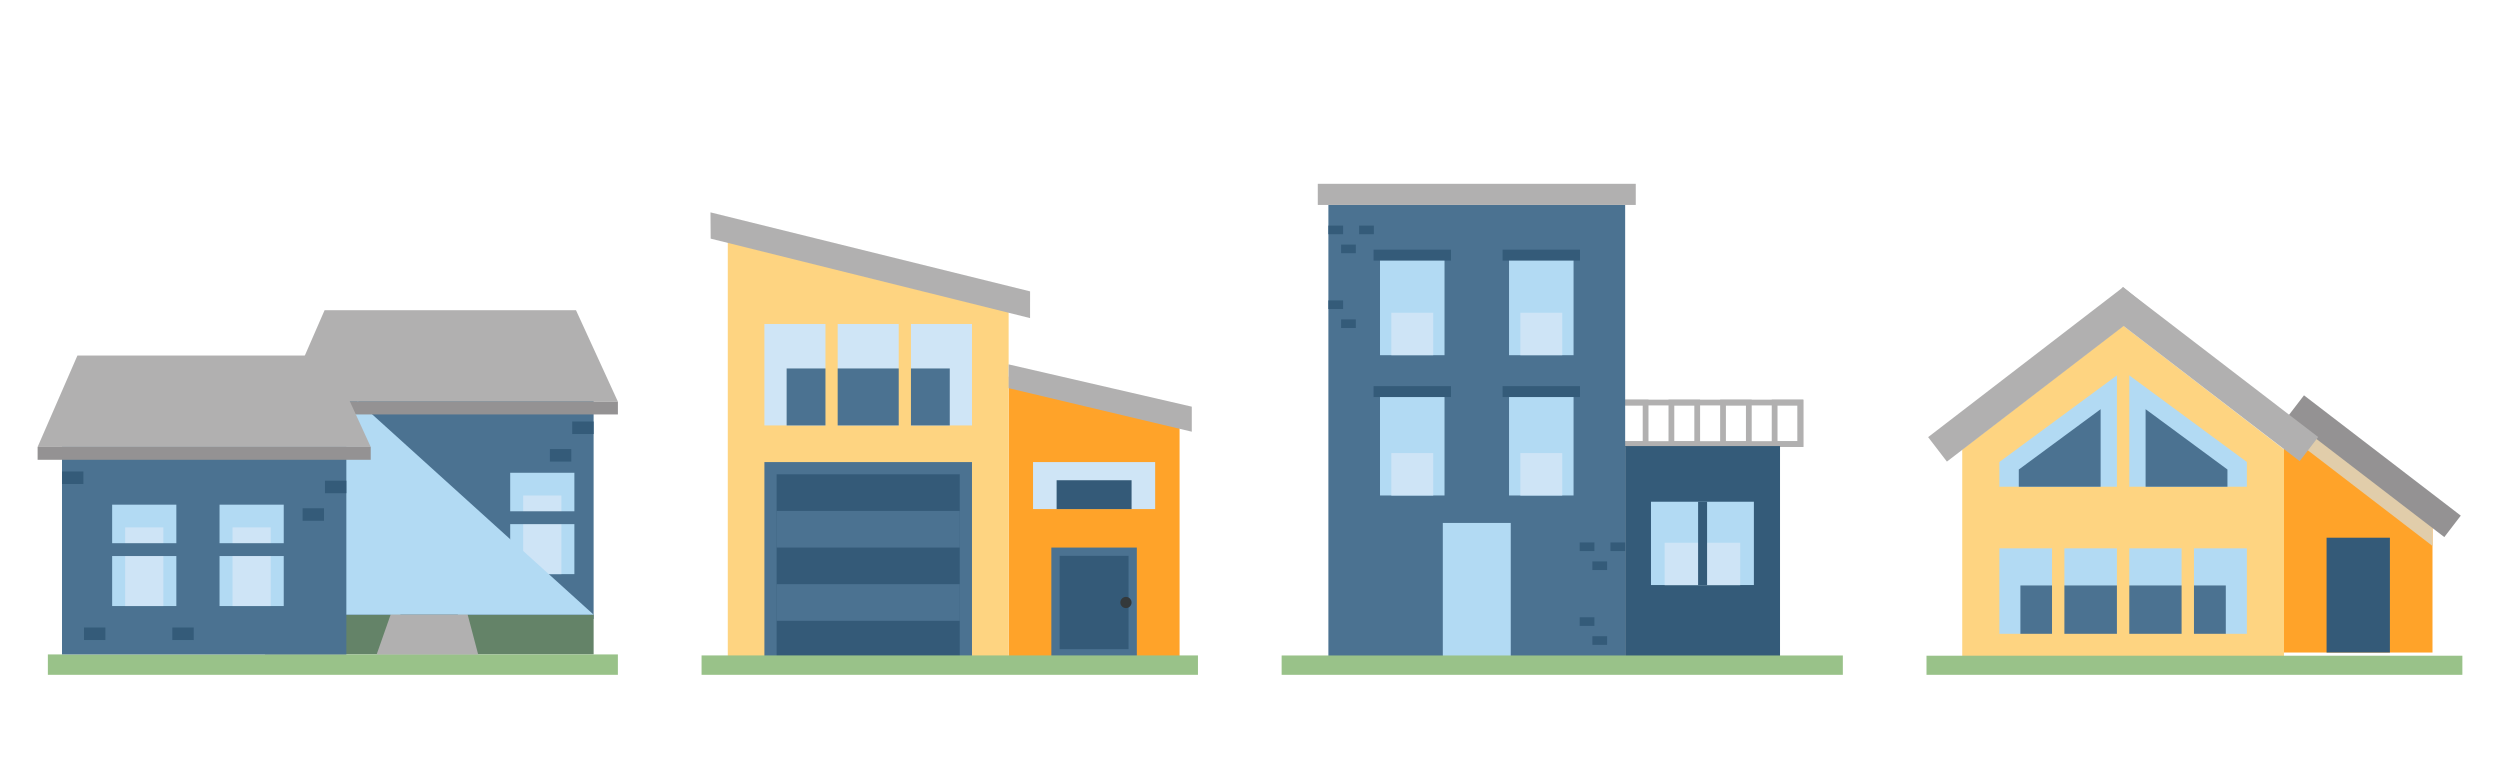 <?xml version="1.0" encoding="UTF-8"?><svg xmlns="http://www.w3.org/2000/svg" xmlns:xlink="http://www.w3.org/1999/xlink" viewBox="0 0 1300 400"><defs><style>.cls-1,.cls-2{fill:none;}.cls-2{stroke:#b1b0b0;stroke-miterlimit:10;stroke-width:3px;}.cls-3{fill:#ffa329;}.cls-4{fill:#fed481;}.cls-5{fill:#648368;}.cls-6{fill:#cee4f6;}.cls-7{fill:#b1b0b0;}.cls-8,.cls-9{fill:#b2daf3;}.cls-10{fill:#cfe5f6;}.cls-11{fill:#949293;}.cls-12{fill:#99c289;}.cls-13{fill:#808d38;}.cls-14{fill:#345a78;}.cls-15{fill:#345b79;}.cls-16{fill:#4b7291;}.cls-17{fill:#34393b;}.cls-18{fill:#e1cdaa;}.cls-18,.cls-9,.cls-19{mix-blend-mode:multiply;}.cls-20{clip-path:url(#clippath-1);}.cls-21{isolation:isolate;}</style><clipPath id="clippath-1"><polygon class="cls-1" points="1264.9 339.32 1187.68 339.32 1187.68 227.23 1213.83 227.23 1264.9 272.65 1264.9 339.32"/></clipPath></defs><g class="cls-21"><g id="Layer_1"><g><g><rect class="cls-16" x="160.82" y="191.93" width="147.86" height="129.92"/><polygon class="cls-7" points="321.3 208.83 148.08 208.83 168.78 161.31 299.52 161.31 321.3 208.83"/><rect class="cls-8" x="265.3" y="245.84" width="33.38" height="52.7"/><rect class="cls-6" x="272.06" y="257.66" width="19.87" height="40.89"/><rect class="cls-16" x="262.13" y="265.87" width="39.74" height="6.68"/><g><rect class="cls-8" x="203.13" y="261.77" width="40.06" height="60.09"/><rect class="cls-15" x="208.22" y="267.21" width="29.87" height="54.64"/><path class="cls-7" d="M236.65,293.38c0,1.11-.9,2-2,2s-2-.9-2-2,.9-2,2-2,2,.9,2,2Z"/></g><rect class="cls-5" x="137.77" y="319.63" width="170.92" height="20.67"/><rect class="cls-12" x="24.89" y="340.3" width="296.41" height="10.61"/><polygon class="cls-9" points="308.68 319.63 179.75 319.63 175.66 212.61 186.19 208.83 308.68 319.63"/><rect class="cls-11" x="148.09" y="208.83" width="173.22" height="6.68"/><rect class="cls-16" x="32.24" y="208.65" width="147.86" height="131.65"/><rect class="cls-8" x="58.32" y="262.43" width="33.38" height="52.71"/><rect class="cls-6" x="65.08" y="274.25" width="19.87" height="40.89"/><rect class="cls-16" x="55.42" y="282.46" width="39.18" height="6.68"/><rect class="cls-8" x="114.16" y="262.43" width="33.38" height="52.71"/><rect class="cls-6" x="120.91" y="274.25" width="19.87" height="40.89"/><rect class="cls-16" x="110.98" y="282.46" width="39.74" height="6.68"/><polygon class="cls-7" points="248.64 340.3 195.86 340.3 203.13 319.63 243.19 319.63 248.64 340.3"/><g><rect class="cls-15" x="43.67" y="326.29" width="11.13" height="6.52" transform="translate(98.47 659.11) rotate(180)"/><rect class="cls-15" x="32.24" y="245.16" width="11.13" height="6.52" transform="translate(75.61 496.85) rotate(180)"/><rect class="cls-15" x="89.62" y="326.29" width="11.13" height="6.52" transform="translate(190.36 659.11) rotate(180)"/><rect class="cls-15" x="168.97" y="249.96" width="11.13" height="6.52" transform="translate(349.07 506.44) rotate(180)"/><rect class="cls-15" x="157.37" y="264.28" width="11.13" height="6.52" transform="translate(325.86 535.09) rotate(180)"/><rect class="cls-15" x="297.55" y="219.18" width="11.13" height="6.52" transform="translate(606.24 444.88) rotate(180)"/><rect class="cls-15" x="285.95" y="233.5" width="11.13" height="6.52" transform="translate(583.02 473.53) rotate(180)"/></g><polygon class="cls-7" points="192.78 232.41 19.56 232.41 40.26 184.88 170.99 184.88 192.78 232.41"/><rect class="cls-11" x="19.56" y="232.41" width="173.22" height="6.68"/></g><g><polygon class="cls-3" points="613.38 341.87 524.49 341.87 524.49 195.83 613.38 222.38 613.38 341.87"/><polygon class="cls-4" points="524.49 341.87 378.45 341.87 378.45 121.19 524.49 160.13 524.49 341.87"/><polygon class="cls-7" points="535.63 165.41 369.55 124.09 369.45 110.43 535.64 151.51 535.63 165.41"/><polygon class="cls-7" points="524.49 189.48 524.49 201.84 619.73 224.48 619.73 211.47 524.49 189.48"/><polygon class="cls-10" points="467.34 168.47 397.49 168.47 397.49 221.23 435.59 221.23 505.44 221.23 505.44 168.47 467.34 168.47"/><polygon class="cls-16" points="463.94 191.6 409.05 191.6 409.05 221.23 438.99 221.23 493.88 221.23 493.88 191.6 463.94 191.6"/><rect class="cls-4" x="429.24" y="165.41" width="6.35" height="58.87"/><rect class="cls-4" x="467.34" y="165.41" width="6.35" height="58.87"/><rect class="cls-10" x="537.18" y="240.28" width="63.5" height="24.44"/><rect class="cls-14" x="549.44" y="249.72" width="38.98" height="15.01"/><g><rect class="cls-14" x="548.86" y="286.88" width="40.15" height="52.85"/><path class="cls-16" d="M586.85,289.03v48.54h-35.84v-48.54h35.84m4.3-4.3h-44.45v57.15h44.45v-57.15h0Z"/></g><rect class="cls-16" x="397.49" y="240.28" width="107.94" height="101.59"/><rect class="cls-14" x="403.84" y="246.63" width="95.24" height="95.24"/><rect class="cls-16" x="403.84" y="265.68" width="95.24" height="19.05"/><rect class="cls-16" x="403.84" y="303.77" width="95.24" height="19.05"/><path class="cls-17" d="M588.42,313.3c0,1.61-1.31,2.92-2.92,2.92s-2.92-1.31-2.92-2.92,1.31-2.92,2.92-2.92,2.92,1.31,2.92,2.92Z"/><rect class="cls-12" x="364.81" y="340.82" width="258.13" height="10.09"/></g><g><rect class="cls-2" x="842.29" y="209.32" width="93.94" height="21.59"/><rect class="cls-2" x="842.29" y="209.32" width="13.42" height="21.59"/><rect class="cls-2" x="869.13" y="209.32" width="13.42" height="21.59"/><rect class="cls-2" x="895.97" y="209.32" width="13.42" height="21.59"/><rect class="cls-2" x="922.81" y="209.32" width="13.42" height="21.59"/><rect class="cls-16" x="690.76" y="106.58" width="154.32" height="234.84"/><rect class="cls-7" x="685.25" y="95.58" width="165.35" height="10.99"/><g><rect class="cls-8" x="717.6" y="205.18" width="33.55" height="52.47"/><rect class="cls-8" x="784.7" y="205.18" width="33.55" height="52.47"/></g><rect class="cls-8" x="717.6" y="132.23" width="33.55" height="52.47"/><rect class="cls-8" x="784.7" y="132.23" width="33.55" height="52.47"/><rect class="cls-15" x="781.34" y="129.83" width="40.26" height="5.68"/><rect class="cls-15" x="714.25" y="129.83" width="40.26" height="5.68"/><rect class="cls-15" x="845.09" y="231.95" width="80.52" height="109.47"/><rect class="cls-8" x="858.51" y="260.9" width="53.51" height="43.4"/><rect class="cls-15" x="850.69" y="304.3" width="69.32" height="10.23"/><g><rect class="cls-15" x="690.76" y="117.31" width="7.66" height="4.49"/><rect class="cls-15" x="706.75" y="117.31" width="7.66" height="4.49"/><rect class="cls-15" x="697.37" y="127.18" width="7.66" height="4.49"/><rect class="cls-15" x="690.76" y="156.22" width="7.66" height="4.49"/><rect class="cls-15" x="697.37" y="166.08" width="7.66" height="4.49"/></g><g><rect class="cls-15" x="821.44" y="282.07" width="7.66" height="4.49"/><rect class="cls-15" x="837.43" y="282.07" width="7.66" height="4.49"/><rect class="cls-15" x="828.04" y="291.94" width="7.66" height="4.49"/><rect class="cls-15" x="821.44" y="320.98" width="7.66" height="4.49"/><rect class="cls-15" x="828.04" y="330.84" width="7.66" height="4.49"/></g><g class="cls-19"><rect class="cls-8" x="752.78" y="274.44" width="30.3" height="64.46"/><path class="cls-8" d="M785.59,341.42h-35.33v-69.49h35.33v69.49Zm-30.3-5.03h25.27v-59.42h-25.27v59.42Z"/></g><rect class="cls-12" x="666.45" y="340.85" width="291.83" height="10.06"/><rect class="cls-15" x="781.34" y="200.79" width="40.26" height="5.68"/><rect class="cls-15" x="714.25" y="200.79" width="40.26" height="5.68"/><rect class="cls-6" x="790.58" y="162.64" width="21.78" height="22.06"/><rect class="cls-6" x="723.49" y="162.64" width="21.78" height="22.06"/><rect class="cls-6" x="790.58" y="235.6" width="21.78" height="22.06"/><rect class="cls-6" x="865.62" y="282.24" width="39.28" height="22.06"/><rect class="cls-6" x="723.49" y="235.6" width="21.78" height="22.06"/><rect class="cls-15" x="883.01" y="260.9" width="4.67" height="43.4"/></g><g><g><polygon class="cls-3" points="1264.9 339.32 1187.68 339.32 1187.68 227.23 1213.83 227.23 1264.9 272.65 1264.9 339.32"/><rect class="cls-14" x="1209.82" y="279.61" width="32.93" height="59.71"/><path class="cls-13" d="M1271.36,271.59c-1.83,0-3.6-1.18-5.27-3.51-.35-.49-.24-1.17,.25-1.52,.49-.35,1.17-.24,1.52,.25,2.48,3.45,4.53,3.45,7,0,.35-.49,1.03-.6,1.52-.25,.49,.35,.6,1.03,.25,1.52-1.67,2.33-3.45,3.51-5.27,3.51Z"/><polygon class="cls-4" points="1187.68 349.49 1020.36 349.49 1020.36 233.66 1104.02 169.31 1187.68 233.66 1187.68 349.49"/><polygon class="cls-8" points="1107.24 253.11 1168.37 253.11 1168.37 240.24 1107.24 195.19 1107.24 253.11"/><polygon class="cls-16" points="1115.71 253.11 1158.27 253.11 1158.27 244.15 1115.71 212.78 1115.71 253.11"/><polygon class="cls-8" points="1100.8 253.11 1039.67 253.11 1039.67 240.24 1100.8 195.19 1100.8 253.11"/><polygon class="cls-16" points="1092.33 253.11 1049.77 253.11 1049.77 244.15 1092.33 212.78 1092.33 253.11"/><rect class="cls-8" x="1039.67" y="285.14" width="128.7" height="45.05"/><rect class="cls-16" x="1050.61" y="304.44" width="106.81" height="25.74"/><rect class="cls-4" x="1067.05" y="280.78" width="6.43" height="49.41"/><rect class="cls-4" x="1100.8" y="280.78" width="6.43" height="49.41"/><rect class="cls-4" x="1134.43" y="280.78" width="6.43" height="49.41"/><rect class="cls-4" x="1037.07" y="329.58" width="133.9" height="3.5"/><g class="cls-20"><polygon class="cls-18" points="1290.67 282.18 1185.09 201.17 1181.32 198.05 1181.18 198.16 1181.06 198.07 1180.73 198.51 1071.85 282.23 1082.38 295.95 1181.49 219.9 1280.28 295.71 1290.67 282.18"/></g><rect class="cls-11" x="1183.16" y="235.4" width="102.77" height="14.07" transform="translate(402.71 -701.45) rotate(37.5)"/><rect class="cls-7" x="1085.81" y="186.65" width="128.06" height="15.81" transform="translate(356.05 -659.78) rotate(37.5)"/><polygon class="cls-7" points="1012.39 240.03 1116.89 159.84 1104.09 149.29 1002.63 227.31 1012.39 240.03"/></g><rect class="cls-12" x="1001.78" y="340.97" width="278.65" height="9.94"/></g></g></g></g></svg>